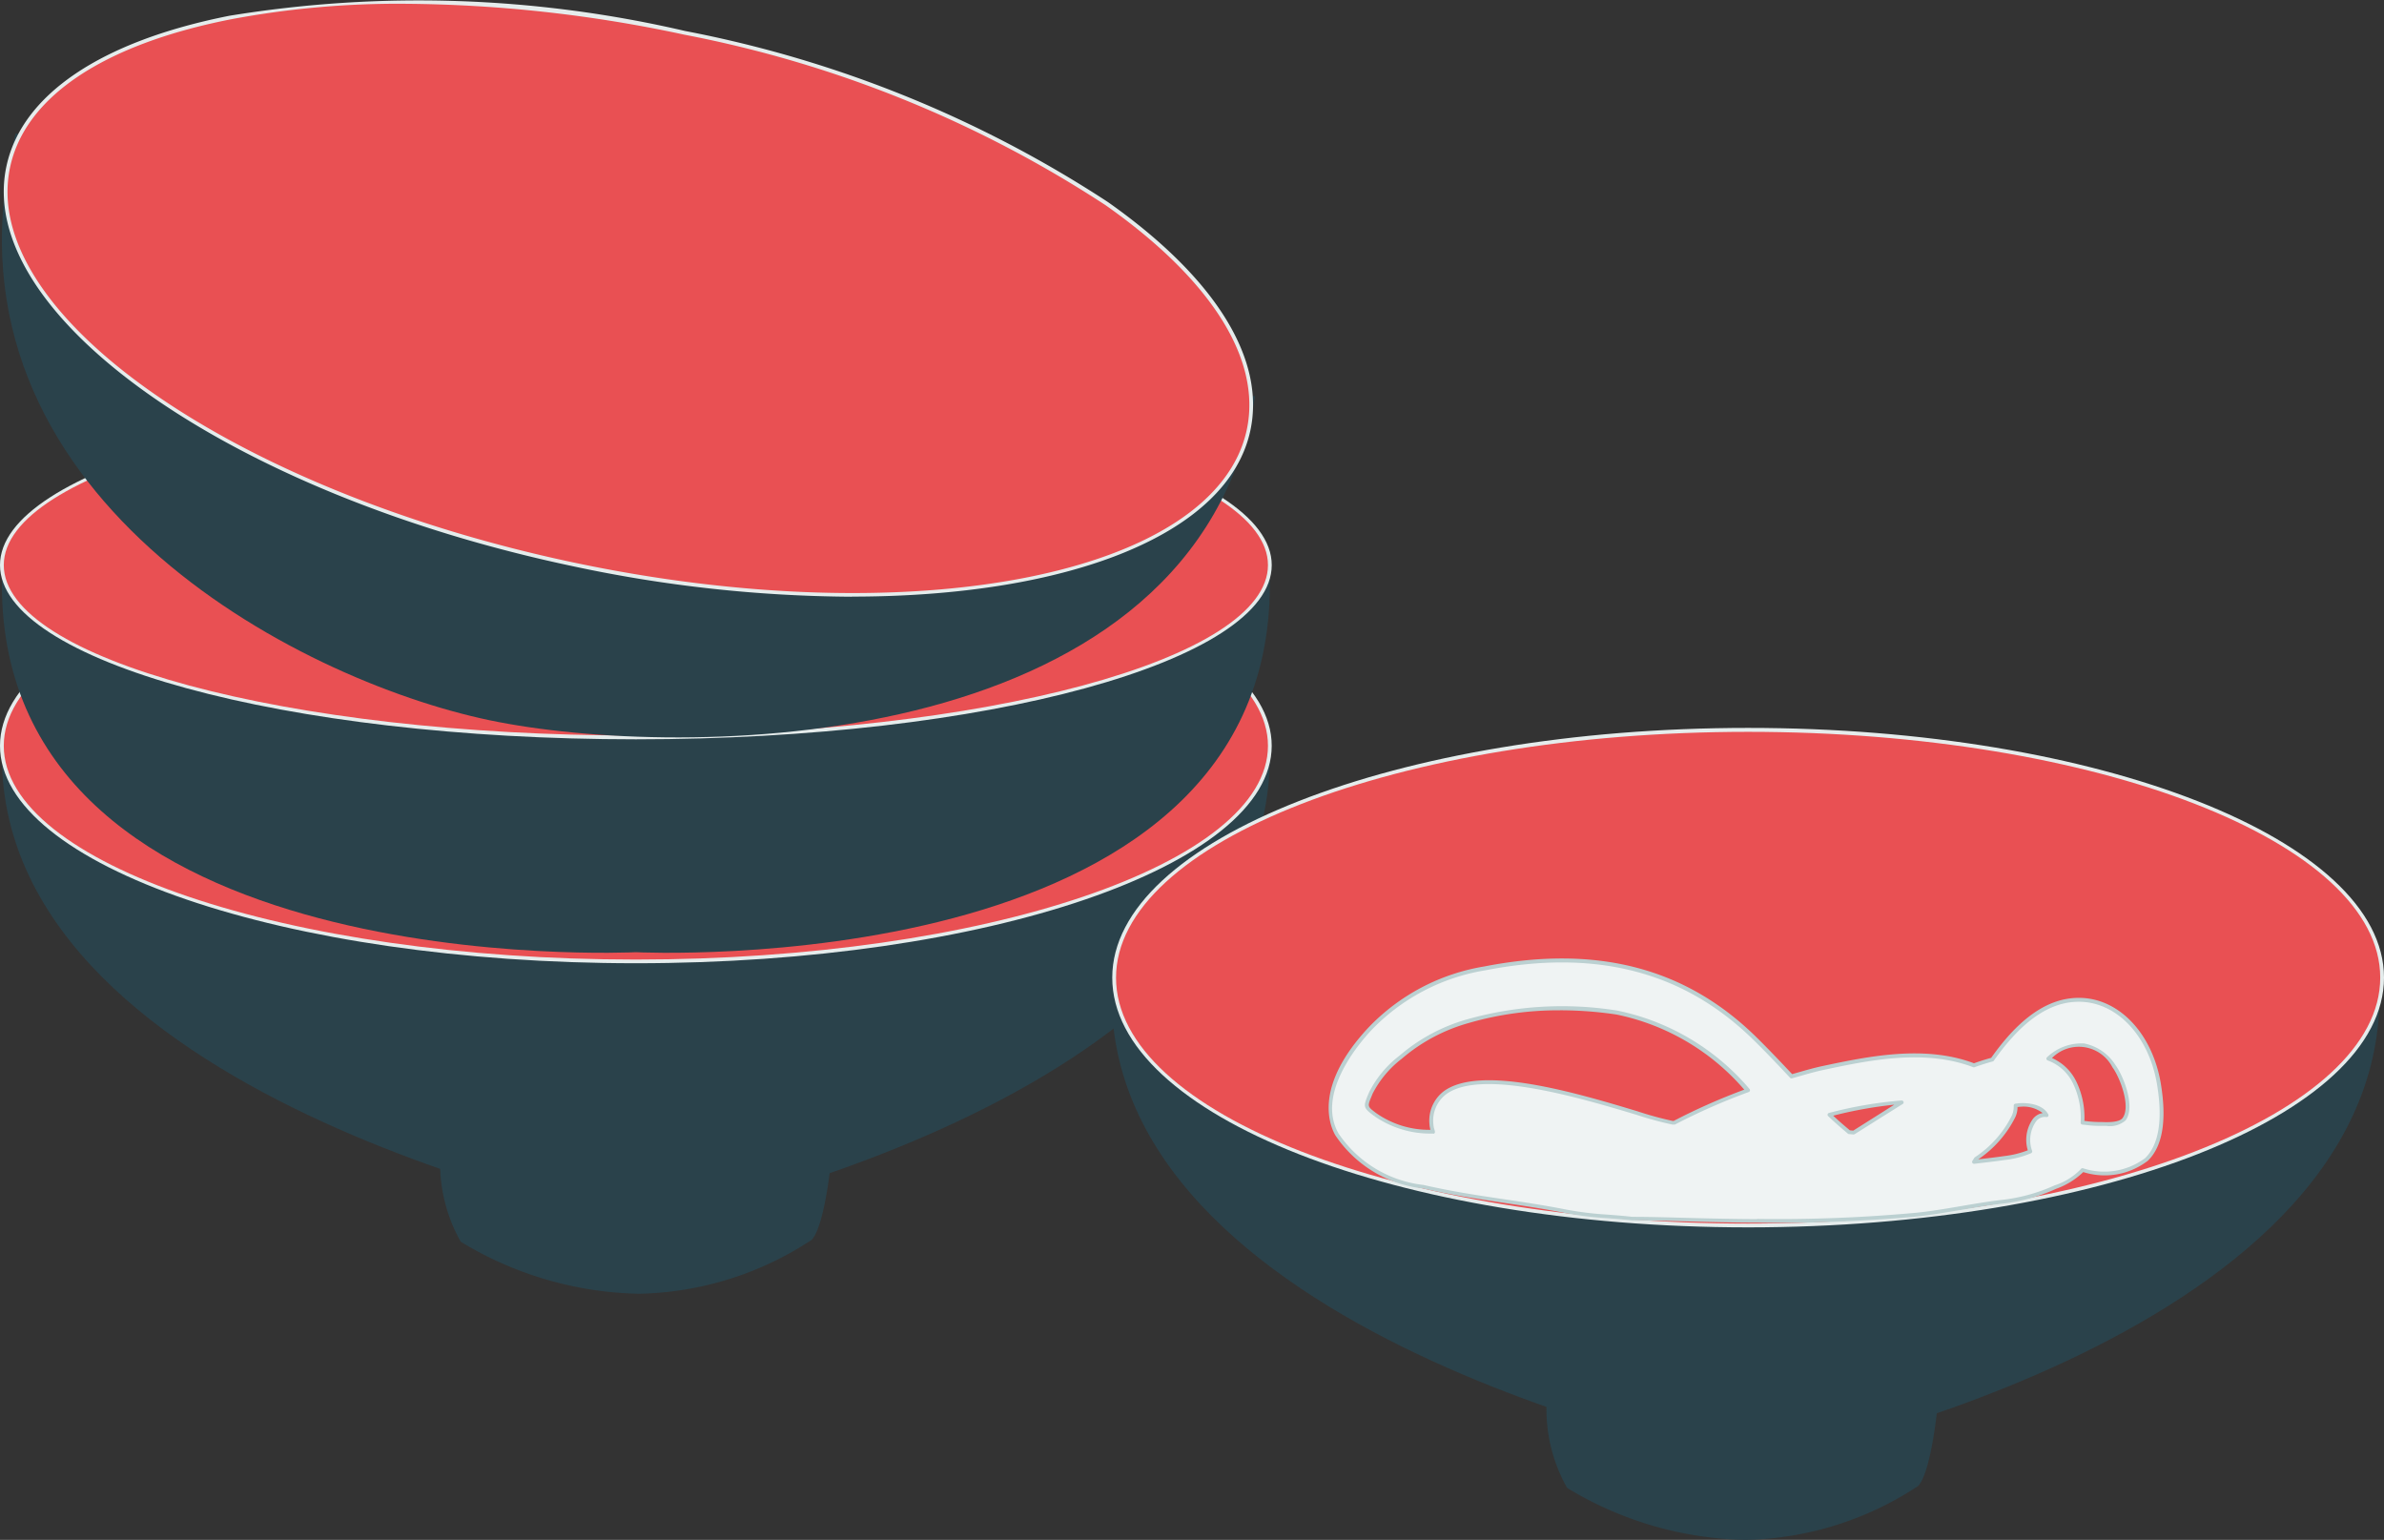 <svg id="グループ_37654" data-name="グループ 37654" xmlns="http://www.w3.org/2000/svg" xmlns:xlink="http://www.w3.org/1999/xlink" width="87.823" height="56.73" viewBox="0 0 87.823 56.73">
  <rect x="0" y="0" width="87.823" height="56.73" fill="#333333" stroke="none"/>
  <defs>
    <clipPath id="clip-path">
      <rect id="長方形_24278" data-name="長方形 24278" width="87.823" height="56.73" fill="none"/>
    </clipPath>
  </defs>
  <g id="グループ_37653" data-name="グループ 37653" transform="translate(0 0)" clip-path="url(#clip-path)">
    <path id="パス_48680" data-name="パス 48680" d="M.141,48.9c-.006.216-.017.43-.017.647,0,12.9,23.635,17.278,23.635,17.278s23.075-4.38,23.075-17.278c0-.217-.011-.431-.016-.647Z" transform="translate(-0.055 -21.694)" fill="#2a424b"/>
    <path id="パス_48681" data-name="パス 48681" d="M46.834,43.044c0,4.387-10.456,7.944-23.355,7.944S.124,47.432.124,43.044,10.581,35.1,23.479,35.1s23.355,3.557,23.355,7.944" transform="translate(-0.055 -15.57)" fill="#e95053"/>
    <path id="パス_48682" data-name="パス 48682" d="M23.424,51C10.508,51,0,47.408,0,42.989s10.508-8.014,23.424-8.014,23.424,3.595,23.424,8.014S36.34,51,23.424,51m0-15.889C10.585,35.114.139,38.647.139,42.989s10.446,7.875,23.285,7.875S46.71,47.331,46.71,42.989s-10.446-7.875-23.285-7.875" transform="translate(0 -15.514)" fill="#e5ecec"/>
    <path id="パス_48683" data-name="パス 48683" d="M.141,37.417c-.006.245-.016.49-.016.737,0,14.69,23.354,13.523,23.354,13.523s23.355,1.168,23.355-13.523c0-.248-.011-.492-.016-.737Z" transform="translate(-0.055 -16.598)" fill="#2a424b"/>
    <path id="パス_48684" data-name="パス 48684" d="M46.834,32.357c0,3.505-10.456,6.348-23.355,6.348S.124,35.862.124,32.357s10.457-6.348,23.355-6.348,23.355,2.842,23.355,6.348" transform="translate(-0.055 -11.537)" fill="#e95053"/>
    <path id="パス_48685" data-name="パス 48685" d="M23.424,38.718C10.508,38.718,0,35.839,0,32.3s10.508-6.417,23.424-6.417S46.849,28.762,46.849,32.3,36.34,38.718,23.424,38.718m0-12.695C10.585,26.023.139,28.84.139,32.3s10.446,6.278,23.285,6.278S46.71,35.763,46.71,32.3s-10.446-6.277-23.285-6.277" transform="translate(0 -11.482)" fill="#e5ecec"/>
    <path id="パス_48686" data-name="パス 48686" d="M.63,8.835c-.051.21-.105.417-.15.63C-2.2,22.082,10.917,28.948,18.081,30.451c7.053,1.48,25.415,1.325,28.091-11.293.046-.212.079-.424.118-.637Z" transform="translate(-0.055 -3.919)" fill="#2a424b"/>
    <path id="パス_48687" data-name="パス 48687" d="M46.161,15.9c-1.147,5.4-12.3,7.616-24.922,4.939S-.678,11.611.469,6.206s12.3-7.616,24.922-4.939S47.308,10.5,46.161,15.9" transform="translate(-0.166 -0.058)" fill="#e95053"/>
    <path id="パス_48688" data-name="パス 48688" d="M31.488,21.983A50.177,50.177,0,0,1,21.17,20.85C8.535,18.17-.807,11.569.346,6.134.907,3.492,3.824,1.519,8.56.581a43.3,43.3,0,0,1,16.791.561,43.311,43.311,0,0,1,15.572,6.3c3.947,2.781,5.812,5.768,5.251,8.411-.822,3.874-6.764,6.126-14.687,6.126M15,.139A33.214,33.214,0,0,0,8.587.717C3.909,1.644,1.03,3.578.482,6.164-.655,11.522,8.639,18.049,21.2,20.714s23.7.472,24.841-4.886c.548-2.585-1.3-5.521-5.2-8.267A43.173,43.173,0,0,0,25.322,1.278,50.281,50.281,0,0,0,15,.139" transform="translate(-0.111 0)" fill="#e5ecec"/>
    <path id="パス_48689" data-name="パス 48689" d="M42.831,79.645a11.945,11.945,0,0,1-6.36,1.988A13.084,13.084,0,0,1,29.9,79.716a5.882,5.882,0,0,1-.756-3.134H43.559s-.229,2.526-.728,3.063" transform="translate(-12.927 -33.971)" fill="#2a424b"/>
    <path id="パス_48690" data-name="パス 48690" d="M73.612,64.735c-.006.216-.016.43-.016.647,0,12.9,23.634,17.278,23.634,17.278s23.075-4.38,23.075-17.278c0-.217-.011-.431-.016-.647Z" transform="translate(-32.646 -28.716)" fill="#2a424b"/>
    <path id="パス_48691" data-name="パス 48691" d="M120.474,57.458c0,5.041-10.456,9.128-23.355,9.128S73.764,62.5,73.764,57.458,84.221,48.33,97.119,48.33s23.355,4.087,23.355,9.128" transform="translate(-32.721 -21.439)" fill="#e95053"/>
    <path id="パス_48692" data-name="パス 48692" d="M97.063,66.6c-12.916,0-23.424-4.126-23.424-9.2s10.508-9.2,23.424-9.2,23.425,4.126,23.425,9.2-10.508,9.2-23.425,9.2m0-18.255c-12.839,0-23.285,4.063-23.285,9.058s10.446,9.058,23.285,9.058S120.349,62.4,120.349,57.4,109.9,48.345,97.063,48.345" transform="translate(-32.665 -21.384)" fill="#e5ecec"/>
    <path id="パス_48693" data-name="パス 48693" d="M116.086,95.942a11.948,11.948,0,0,1-6.36,1.988,13.084,13.084,0,0,1-6.574-1.916,5.881,5.881,0,0,1-.756-3.134h14.417s-.229,2.526-.728,3.063" transform="translate(-45.422 -41.2)" fill="#2a424b"/>
    <path id="パス_48694" data-name="パス 48694" d="M118.6,68.153c-.315-1.919-1.59-3.1-2.921-3.116-1.28-.016-2.345.957-3.219,2.2-.236.065-.465.136-.677.214-1.779-.68-3.78-.279-5.553.095-.392.082-.778.2-1.166.31-.457-.486-.914-.973-1.383-1.429-2.957-2.879-6.445-3.227-9.916-2.549a7.581,7.581,0,0,0-4.243,2.237c-.728.782-2,2.5-1.2,3.883a4.395,4.395,0,0,0,3.172,1.924c1.914.436,3.382.536,5.27.909.881.174,1.542.164,2.422.265,1.376,0,3.209.091,4.608.085a56.367,56.367,0,0,0,5.74-.216c1.015-.086,2.252-.367,3.266-.482a6.5,6.5,0,0,0,1.982-.543,2.433,2.433,0,0,0,1-.632c1.7.313,3.337-.02,2.823-3.155m-9.48.664c-.59.369-1.176.748-1.767,1.115l-.173-.016c-.245-.206-.487-.416-.723-.642a14.966,14.966,0,0,1,2.664-.457m-19.39.454c-.412-.306-.381-.28-.165-.807a3.842,3.842,0,0,1,1.093-1.313,6.485,6.485,0,0,1,2.48-1.327,12.9,12.9,0,0,1,5.5-.318,8.744,8.744,0,0,1,4.824,2.866,22.838,22.838,0,0,0-2.716,1.2l-.06-.006c-1.133-.147-9.011-3.326-8.888.057a1.293,1.293,0,0,0,.058.281,3.58,3.58,0,0,1-2.126-.629M111.783,71c.024-.037.048-.077.073-.115a3.98,3.98,0,0,0,1.38-1.555.9.9,0,0,0,.081-.407c.064-.005.128-.017.192-.019a1.041,1.041,0,0,1,.949.375c-.536-.091-.821.782-.6,1.337a3.345,3.345,0,0,1-.947.245c-.373.054-.749.1-1.125.14m5.549-1.572c-.172.229-.727.171-.943.172a5.4,5.4,0,0,1-.59-.047,3.006,3.006,0,0,0-.292-1.485,1.741,1.741,0,0,0-.969-.875,1.483,1.483,0,0,1,2.422.283c.274.372.716,1.492.371,1.952" transform="translate(-39.067 -28.204)" fill="#eff3f3"/>
    <path id="パス_48695" data-name="パス 48695" d="M104.571,73.2c-.276,0-.549,0-.82-.007-.753,0-1.646-.02-2.506-.043-.756-.021-1.468-.04-2.1-.042-.326-.037-.616-.059-.9-.08a12.523,12.523,0,0,1-1.539-.186c-.825-.163-1.58-.275-2.309-.384-.97-.144-1.886-.28-2.963-.526a4.481,4.481,0,0,1-3.217-1.956c-.222-.386-.791-1.814,1.212-3.964a7.61,7.61,0,0,1,4.28-2.259c4.115-.8,7.379.037,9.978,2.568.466.455.919.935,1.357,1.4l.246-.07c.288-.082.586-.167.883-.23,1.668-.352,3.741-.788,5.569-.1.189-.068.4-.136.634-.2,1.05-1.487,2.107-2.21,3.229-2.21h.034c1.456.018,2.685,1.324,2.989,3.174.221,1.347.061,2.3-.477,2.824a2.61,2.61,0,0,1-2.382.42,2.793,2.793,0,0,1-1.006.619,6.554,6.554,0,0,1-2,.547c-.456.052-.969.139-1.464.223-.612.1-1.244.212-1.8.26-1.765.15-3.386.223-4.927.223m-.82-.146a55.4,55.4,0,0,0,5.734-.216c.554-.047,1.183-.154,1.792-.258.5-.085,1.013-.172,1.472-.224a6.461,6.461,0,0,0,1.964-.538,2.323,2.323,0,0,0,.965-.6.074.074,0,0,1,.072-.033,2.52,2.52,0,0,0,2.3-.373c.5-.494.65-1.4.437-2.7-.293-1.783-1.467-3.041-2.854-3.058h-.031c-1.079,0-2.1.71-3.13,2.171a.067.067,0,0,1-.038.027c-.248.068-.474.14-.672.213a.071.071,0,0,1-.049,0c-1.8-.687-3.857-.252-5.514.1-.293.062-.588.146-.874.228q-.144.042-.288.081a.068.068,0,0,1-.069-.019c-.446-.475-.907-.965-1.382-1.427-2.565-2.5-5.789-3.326-9.855-2.531a7.472,7.472,0,0,0-4.2,2.216c-.49.527-2.024,2.356-1.194,3.8a4.367,4.367,0,0,0,3.126,1.89c1.073.244,1.987.381,2.953.524.731.109,1.487.221,2.316.385a12.17,12.17,0,0,0,1.522.184c.283.022.575.044.9.081.626,0,1.34.021,2.1.041.86.023,1.755.041,2.5.043m7.989-2.038a.071.071,0,0,1-.06-.033.072.072,0,0,1,0-.075c.013-.019.026-.039.038-.059l.035-.055a.076.076,0,0,1,.02-.02,3.923,3.923,0,0,0,1.357-1.528.819.819,0,0,0,.072-.375.07.07,0,0,1,.063-.07l.073-.008a1.156,1.156,0,0,1,.124-.012c.231-.007.792.018,1.011.411a.071.071,0,0,1,0,.074.069.069,0,0,1-.068.028.4.4,0,0,0-.383.166,1.189,1.189,0,0,0-.143,1.077.069.069,0,0,1-.035.088,3.4,3.4,0,0,1-.964.25c-.343.05-.692.09-1.029.129l-.1.012h-.008m1.6-2.084a.882.882,0,0,1-.087.377A4.063,4.063,0,0,1,111.9,70.86c.314-.036.638-.074.955-.12a3.482,3.482,0,0,0,.87-.213,1.33,1.33,0,0,1,.186-1.153.562.562,0,0,1,.363-.218,1.148,1.148,0,0,0-.807-.234c-.037,0-.073.006-.11.011l-.017,0m-6.025,1.012h-.007l-.173-.016a.067.067,0,0,1-.039-.016c-.235-.2-.486-.415-.726-.645a.069.069,0,0,1,.031-.117,15.128,15.128,0,0,1,2.677-.459.075.075,0,0,1,.07.048.07.07,0,0,1-.029.08c-.266.166-.531.334-.8.5-.323.205-.647.41-.971.612a.069.069,0,0,1-.036.011m-.145-.153.128.012c.318-.2.634-.4.95-.6l.56-.355a15.526,15.526,0,0,0-2.249.405c.2.189.412.369.611.536m-15.353.122h0a3.612,3.612,0,0,1-2.162-.643l.041-.056-.046.053c-.4-.3-.412-.334-.227-.781l.043-.1a3.906,3.906,0,0,1,1.112-1.339A6.563,6.563,0,0,1,93.079,65.7a12.879,12.879,0,0,1,5.53-.319,8.676,8.676,0,0,1,4.863,2.885.069.069,0,0,1,.018.064.07.07,0,0,1-.044.05,22.914,22.914,0,0,0-2.708,1.192.071.071,0,0,1-.042.008l-.024,0-.035,0a12.228,12.228,0,0,1-1.326-.361c-2.009-.6-5.749-1.731-7.035-.74a1.218,1.218,0,0,0-.448,1.087.784.784,0,0,0,.035.188c.008.027.015.053.021.081a.069.069,0,0,1-.068.085m4.687-4.55a11.857,11.857,0,0,0-3.385.471,6.43,6.43,0,0,0-2.454,1.313,3.8,3.8,0,0,0-1.074,1.286l-.043.105c-.152.369-.152.369.181.617l0,0a3.385,3.385,0,0,0,1.992.61.858.858,0,0,1-.036-.2,1.364,1.364,0,0,1,.5-1.2c1.34-1.035,4.983.061,7.159.717a12.609,12.609,0,0,0,1.3.356l.026,0h.011a22.721,22.721,0,0,1,2.6-1.152,8.455,8.455,0,0,0-4.708-2.768,14.188,14.188,0,0,0-2.084-.156m20.146,4.259c-.067,0-.131,0-.189,0l-.115,0h-.006a4.14,4.14,0,0,1-.466-.035l-.125-.013a.069.069,0,0,1-.062-.072,2.91,2.91,0,0,0-.284-1.451,1.667,1.667,0,0,0-.931-.841.069.069,0,0,1-.044-.054.069.069,0,0,1,.024-.065,1.842,1.842,0,0,1,1.359-.507,1.775,1.775,0,0,1,1.162.8c.282.381.748,1.532.371,2.035a.879.879,0,0,1-.693.206m-.3-.145.114,0c.224.008.642.019.767-.147.316-.422-.1-1.505-.372-1.868a1.39,1.39,0,0,0-2.228-.343,1.8,1.8,0,0,1,.894.862,3.033,3.033,0,0,1,.3,1.455l.061.007a4.082,4.082,0,0,0,.451.033Z" transform="translate(-39.024 -28.15)" fill="#bbd0d1"/>
  </g>
</svg>
